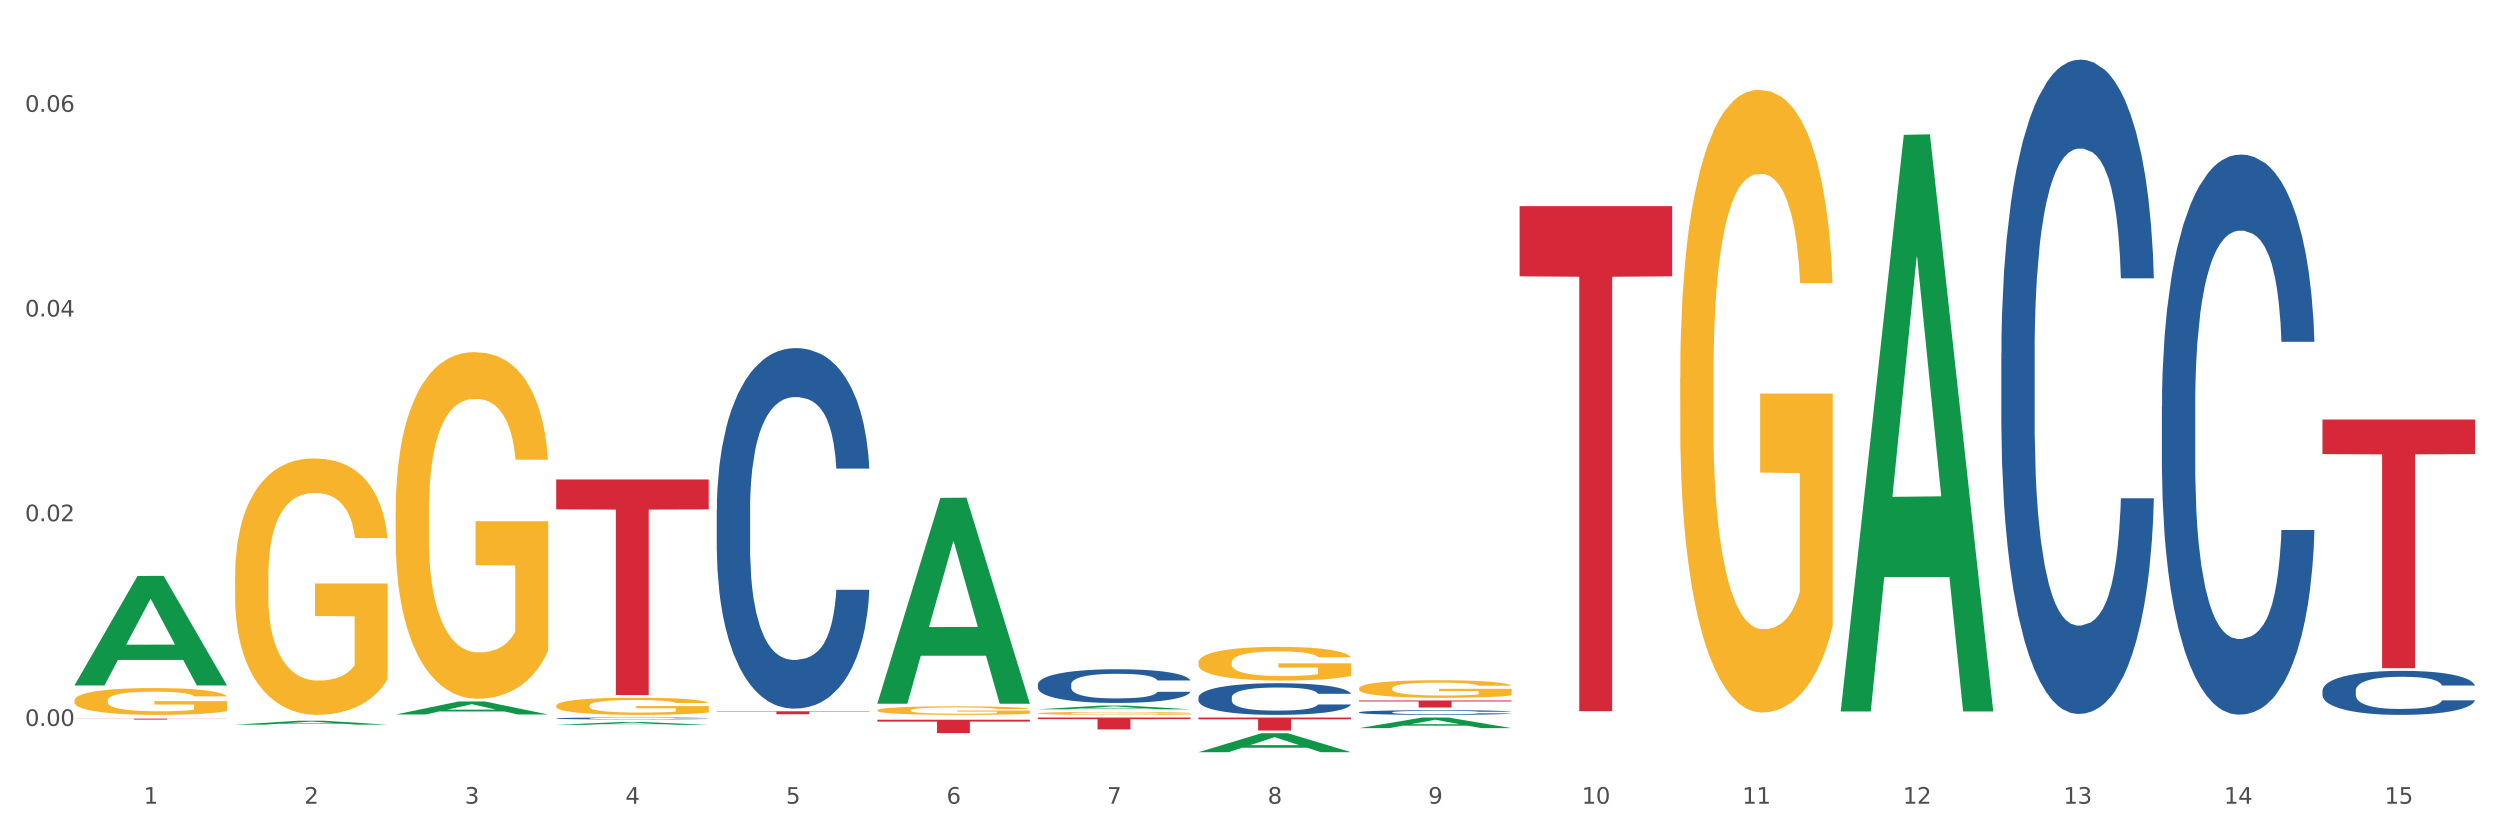 <?xml version="1.0" encoding="utf-8" standalone="no"?>
<!DOCTYPE svg PUBLIC "-//W3C//DTD SVG 1.1//EN"
  "http://www.w3.org/Graphics/SVG/1.1/DTD/svg11.dtd">
<svg xmlns:xlink="http://www.w3.org/1999/xlink" width="1080pt" height="360pt" viewBox="0 0 1080 360" xmlns="http://www.w3.org/2000/svg" version="1.1">
 <rect x="0" y="0" width="1080" height="360" fill="#333333" stroke="none"/>
 <defs>
  <style type="text/css">*{stroke-linejoin: round; stroke-linecap: butt}</style>
 </defs>
 <g id="figure_1">
  <g id="patch_1">
   <path d="M 0 360 
L 1080 360 
L 1080 0 
L 0 0 
z
" style="fill: #ffffff; stroke: #ffffff; stroke-linejoin: miter"/>
  </g>
  <g id="axes_1">
   <g id="matplotlib.axis_1">
    <g id="xtick_1">
     <g id="text_1">
      <!-- 1 -->
      <g style="fill: #4d4d4d" transform="translate(62.07 347.204) scale(0.096 -0.096)">
       <defs>
        <path id="DejaVuSans-31" d="M 794 531 
L 1825 531 
L 1825 4091 
L 703 3866 
L 703 4441 
L 1819 4666 
L 2450 4666 
L 2450 531 
L 3481 531 
L 3481 0 
L 794 0 
L 794 531 
z
" transform="scale(0.016)"/>
       </defs>
       <use xlink:href="#DejaVuSans-31"/>
      </g>
     </g>
    </g>
    <g id="xtick_2">
     <g id="text_2">
      <!-- 2 -->
      <g style="fill: #4d4d4d" transform="translate(131.436 347.204) scale(0.096 -0.096)">
       <defs>
        <path id="DejaVuSans-32" d="M 1228 531 
L 3431 531 
L 3431 0 
L 469 0 
L 469 531 
Q 828 903 1448 1529 
Q 2069 2156 2228 2338 
Q 2531 2678 2651 2914 
Q 2772 3150 2772 3378 
Q 2772 3750 2511 3984 
Q 2250 4219 1831 4219 
Q 1534 4219 1204 4116 
Q 875 4013 500 3803 
L 500 4441 
Q 881 4594 1212 4672 
Q 1544 4750 1819 4750 
Q 2544 4750 2975 4387 
Q 3406 4025 3406 3419 
Q 3406 3131 3298 2873 
Q 3191 2616 2906 2266 
Q 2828 2175 2409 1742 
Q 1991 1309 1228 531 
z
" transform="scale(0.016)"/>
       </defs>
       <use xlink:href="#DejaVuSans-32"/>
      </g>
     </g>
    </g>
    <g id="xtick_3">
     <g id="text_3">
      <!-- 3 -->
      <g style="fill: #4d4d4d" transform="translate(200.802 347.204) scale(0.096 -0.096)">
       <defs>
        <path id="DejaVuSans-33" d="M 2597 2516 
Q 3050 2419 3304 2112 
Q 3559 1806 3559 1356 
Q 3559 666 3084 287 
Q 2609 -91 1734 -91 
Q 1441 -91 1130 -33 
Q 819 25 488 141 
L 488 750 
Q 750 597 1062 519 
Q 1375 441 1716 441 
Q 2309 441 2620 675 
Q 2931 909 2931 1356 
Q 2931 1769 2642 2001 
Q 2353 2234 1838 2234 
L 1294 2234 
L 1294 2753 
L 1863 2753 
Q 2328 2753 2575 2939 
Q 2822 3125 2822 3475 
Q 2822 3834 2567 4026 
Q 2313 4219 1838 4219 
Q 1578 4219 1281 4162 
Q 984 4106 628 3988 
L 628 4550 
Q 988 4650 1302 4700 
Q 1616 4750 1894 4750 
Q 2613 4750 3031 4423 
Q 3450 4097 3450 3541 
Q 3450 3153 3228 2886 
Q 3006 2619 2597 2516 
z
" transform="scale(0.016)"/>
       </defs>
       <use xlink:href="#DejaVuSans-33"/>
      </g>
     </g>
    </g>
    <g id="xtick_4">
     <g id="text_4">
      <!-- 4 -->
      <g style="fill: #4d4d4d" transform="translate(270.169 347.204) scale(0.096 -0.096)">
       <defs>
        <path id="DejaVuSans-34" d="M 2419 4116 
L 825 1625 
L 2419 1625 
L 2419 4116 
z
M 2253 4666 
L 3047 4666 
L 3047 1625 
L 3713 1625 
L 3713 1100 
L 3047 1100 
L 3047 0 
L 2419 0 
L 2419 1100 
L 313 1100 
L 313 1709 
L 2253 4666 
z
" transform="scale(0.016)"/>
       </defs>
       <use xlink:href="#DejaVuSans-34"/>
      </g>
     </g>
    </g>
    <g id="xtick_5">
     <g id="text_5">
      <!-- 5 -->
      <g style="fill: #4d4d4d" transform="translate(339.535 347.204) scale(0.096 -0.096)">
       <defs>
        <path id="DejaVuSans-35" d="M 691 4666 
L 3169 4666 
L 3169 4134 
L 1269 4134 
L 1269 2991 
Q 1406 3038 1543 3061 
Q 1681 3084 1819 3084 
Q 2600 3084 3056 2656 
Q 3513 2228 3513 1497 
Q 3513 744 3044 326 
Q 2575 -91 1722 -91 
Q 1428 -91 1123 -41 
Q 819 9 494 109 
L 494 744 
Q 775 591 1075 516 
Q 1375 441 1709 441 
Q 2250 441 2565 725 
Q 2881 1009 2881 1497 
Q 2881 1984 2565 2268 
Q 2250 2553 1709 2553 
Q 1456 2553 1204 2497 
Q 953 2441 691 2322 
L 691 4666 
z
" transform="scale(0.016)"/>
       </defs>
       <use xlink:href="#DejaVuSans-35"/>
      </g>
     </g>
    </g>
    <g id="xtick_6">
     <g id="text_6">
      <!-- 6 -->
      <g style="fill: #4d4d4d" transform="translate(408.901 347.204) scale(0.096 -0.096)">
       <defs>
        <path id="DejaVuSans-36" d="M 2113 2584 
Q 1688 2584 1439 2293 
Q 1191 2003 1191 1497 
Q 1191 994 1439 701 
Q 1688 409 2113 409 
Q 2538 409 2786 701 
Q 3034 994 3034 1497 
Q 3034 2003 2786 2293 
Q 2538 2584 2113 2584 
z
M 3366 4563 
L 3366 3988 
Q 3128 4100 2886 4159 
Q 2644 4219 2406 4219 
Q 1781 4219 1451 3797 
Q 1122 3375 1075 2522 
Q 1259 2794 1537 2939 
Q 1816 3084 2150 3084 
Q 2853 3084 3261 2657 
Q 3669 2231 3669 1497 
Q 3669 778 3244 343 
Q 2819 -91 2113 -91 
Q 1303 -91 875 529 
Q 447 1150 447 2328 
Q 447 3434 972 4092 
Q 1497 4750 2381 4750 
Q 2619 4750 2861 4703 
Q 3103 4656 3366 4563 
z
" transform="scale(0.016)"/>
       </defs>
       <use xlink:href="#DejaVuSans-36"/>
      </g>
     </g>
    </g>
    <g id="xtick_7">
     <g id="text_7">
      <!-- 7 -->
      <g style="fill: #4d4d4d" transform="translate(478.267 347.204) scale(0.096 -0.096)">
       <defs>
        <path id="DejaVuSans-37" d="M 525 4666 
L 3525 4666 
L 3525 4397 
L 1831 0 
L 1172 0 
L 2766 4134 
L 525 4134 
L 525 4666 
z
" transform="scale(0.016)"/>
       </defs>
       <use xlink:href="#DejaVuSans-37"/>
      </g>
     </g>
    </g>
    <g id="xtick_8">
     <g id="text_8">
      <!-- 8 -->
      <g style="fill: #4d4d4d" transform="translate(547.634 347.204) scale(0.096 -0.096)">
       <defs>
        <path id="DejaVuSans-38" d="M 2034 2216 
Q 1584 2216 1326 1975 
Q 1069 1734 1069 1313 
Q 1069 891 1326 650 
Q 1584 409 2034 409 
Q 2484 409 2743 651 
Q 3003 894 3003 1313 
Q 3003 1734 2745 1975 
Q 2488 2216 2034 2216 
z
M 1403 2484 
Q 997 2584 770 2862 
Q 544 3141 544 3541 
Q 544 4100 942 4425 
Q 1341 4750 2034 4750 
Q 2731 4750 3128 4425 
Q 3525 4100 3525 3541 
Q 3525 3141 3298 2862 
Q 3072 2584 2669 2484 
Q 3125 2378 3379 2068 
Q 3634 1759 3634 1313 
Q 3634 634 3220 271 
Q 2806 -91 2034 -91 
Q 1263 -91 848 271 
Q 434 634 434 1313 
Q 434 1759 690 2068 
Q 947 2378 1403 2484 
z
M 1172 3481 
Q 1172 3119 1398 2916 
Q 1625 2713 2034 2713 
Q 2441 2713 2670 2916 
Q 2900 3119 2900 3481 
Q 2900 3844 2670 4047 
Q 2441 4250 2034 4250 
Q 1625 4250 1398 4047 
Q 1172 3844 1172 3481 
z
" transform="scale(0.016)"/>
       </defs>
       <use xlink:href="#DejaVuSans-38"/>
      </g>
     </g>
    </g>
    <g id="xtick_9">
     <g id="text_9">
      <!-- 9 -->
      <g style="fill: #4d4d4d" transform="translate(617 347.204) scale(0.096 -0.096)">
       <defs>
        <path id="DejaVuSans-39" d="M 703 97 
L 703 672 
Q 941 559 1184 500 
Q 1428 441 1663 441 
Q 2288 441 2617 861 
Q 2947 1281 2994 2138 
Q 2813 1869 2534 1725 
Q 2256 1581 1919 1581 
Q 1219 1581 811 2004 
Q 403 2428 403 3163 
Q 403 3881 828 4315 
Q 1253 4750 1959 4750 
Q 2769 4750 3195 4129 
Q 3622 3509 3622 2328 
Q 3622 1225 3098 567 
Q 2575 -91 1691 -91 
Q 1453 -91 1209 -44 
Q 966 3 703 97 
z
M 1959 2075 
Q 2384 2075 2632 2365 
Q 2881 2656 2881 3163 
Q 2881 3666 2632 3958 
Q 2384 4250 1959 4250 
Q 1534 4250 1286 3958 
Q 1038 3666 1038 3163 
Q 1038 2656 1286 2365 
Q 1534 2075 1959 2075 
z
" transform="scale(0.016)"/>
       </defs>
       <use xlink:href="#DejaVuSans-39"/>
      </g>
     </g>
    </g>
    <g id="xtick_10">
     <g id="text_10">
      <!-- 10 -->
      <g style="fill: #4d4d4d" transform="translate(683.312 347.204) scale(0.096 -0.096)">
       <defs>
        <path id="DejaVuSans-30" d="M 2034 4250 
Q 1547 4250 1301 3770 
Q 1056 3291 1056 2328 
Q 1056 1369 1301 889 
Q 1547 409 2034 409 
Q 2525 409 2770 889 
Q 3016 1369 3016 2328 
Q 3016 3291 2770 3770 
Q 2525 4250 2034 4250 
z
M 2034 4750 
Q 2819 4750 3233 4129 
Q 3647 3509 3647 2328 
Q 3647 1150 3233 529 
Q 2819 -91 2034 -91 
Q 1250 -91 836 529 
Q 422 1150 422 2328 
Q 422 3509 836 4129 
Q 1250 4750 2034 4750 
z
" transform="scale(0.016)"/>
       </defs>
       <use xlink:href="#DejaVuSans-31"/>
       <use xlink:href="#DejaVuSans-30" transform="translate(63.623 0)"/>
      </g>
     </g>
    </g>
    <g id="xtick_11">
     <g id="text_11">
      <!-- 11 -->
      <g style="fill: #4d4d4d" transform="translate(752.678 347.204) scale(0.096 -0.096)">
       <use xlink:href="#DejaVuSans-31"/>
       <use xlink:href="#DejaVuSans-31" transform="translate(63.623 0)"/>
      </g>
     </g>
    </g>
    <g id="xtick_12">
     <g id="text_12">
      <!-- 12 -->
      <g style="fill: #4d4d4d" transform="translate(822.044 347.204) scale(0.096 -0.096)">
       <use xlink:href="#DejaVuSans-31"/>
       <use xlink:href="#DejaVuSans-32" transform="translate(63.623 0)"/>
      </g>
     </g>
    </g>
    <g id="xtick_13">
     <g id="text_13">
      <!-- 13 -->
      <g style="fill: #4d4d4d" transform="translate(891.411 347.204) scale(0.096 -0.096)">
       <use xlink:href="#DejaVuSans-31"/>
       <use xlink:href="#DejaVuSans-33" transform="translate(63.623 0)"/>
      </g>
     </g>
    </g>
    <g id="xtick_14">
     <g id="text_14">
      <!-- 14 -->
      <g style="fill: #4d4d4d" transform="translate(960.777 347.204) scale(0.096 -0.096)">
       <use xlink:href="#DejaVuSans-31"/>
       <use xlink:href="#DejaVuSans-34" transform="translate(63.623 0)"/>
      </g>
     </g>
    </g>
    <g id="xtick_15">
     <g id="text_15">
      <!-- 15 -->
      <g style="fill: #4d4d4d" transform="translate(1030.143 347.204) scale(0.096 -0.096)">
       <use xlink:href="#DejaVuSans-31"/>
       <use xlink:href="#DejaVuSans-35" transform="translate(63.623 0)"/>
      </g>
     </g>
    </g>
    <g id="xtick_16"/>
    <g id="xtick_17"/>
    <g id="xtick_18"/>
    <g id="xtick_19"/>
    <g id="xtick_20"/>
    <g id="xtick_21"/>
    <g id="xtick_22"/>
    <g id="xtick_23"/>
    <g id="xtick_24"/>
    <g id="xtick_25"/>
    <g id="xtick_26"/>
    <g id="xtick_27"/>
    <g id="xtick_28"/>
    <g id="xtick_29"/>
   </g>
   <g id="matplotlib.axis_2">
    <g id="ytick_1">
     <g id="text_16">
      <!-- 0.00 -->
      <g style="fill: #4d4d4d" transform="translate(10.8 313.611) scale(0.096 -0.096)">
       <defs>
        <path id="DejaVuSans-2e" d="M 684 794 
L 1344 794 
L 1344 0 
L 684 0 
L 684 794 
z
" transform="scale(0.016)"/>
       </defs>
       <use xlink:href="#DejaVuSans-30"/>
       <use xlink:href="#DejaVuSans-2e" transform="translate(63.623 0)"/>
       <use xlink:href="#DejaVuSans-30" transform="translate(95.41 0)"/>
       <use xlink:href="#DejaVuSans-30" transform="translate(159.033 0)"/>
      </g>
     </g>
    </g>
    <g id="ytick_2">
     <g id="text_17">
      <!-- 0.02 -->
      <g style="fill: #4d4d4d" transform="translate(10.8 225.175) scale(0.096 -0.096)">
       <use xlink:href="#DejaVuSans-30"/>
       <use xlink:href="#DejaVuSans-2e" transform="translate(63.623 0)"/>
       <use xlink:href="#DejaVuSans-30" transform="translate(95.41 0)"/>
       <use xlink:href="#DejaVuSans-32" transform="translate(159.033 0)"/>
      </g>
     </g>
    </g>
    <g id="ytick_3">
     <g id="text_18">
      <!-- 0.04 -->
      <g style="fill: #4d4d4d" transform="translate(10.8 136.739) scale(0.096 -0.096)">
       <use xlink:href="#DejaVuSans-30"/>
       <use xlink:href="#DejaVuSans-2e" transform="translate(63.623 0)"/>
       <use xlink:href="#DejaVuSans-30" transform="translate(95.41 0)"/>
       <use xlink:href="#DejaVuSans-34" transform="translate(159.033 0)"/>
      </g>
     </g>
    </g>
    <g id="ytick_4">
     <g id="text_19">
      <!-- 0.06 -->
      <g style="fill: #4d4d4d" transform="translate(10.8 48.303) scale(0.096 -0.096)">
       <use xlink:href="#DejaVuSans-30"/>
       <use xlink:href="#DejaVuSans-2e" transform="translate(63.623 0)"/>
       <use xlink:href="#DejaVuSans-30" transform="translate(95.41 0)"/>
       <use xlink:href="#DejaVuSans-36" transform="translate(159.033 0)"/>
      </g>
     </g>
    </g>
    <g id="ytick_5"/>
    <g id="ytick_6"/>
    <g id="ytick_7"/>
   </g>
   <g id="PolyCollection_1">
    <path d="M 32.175 296.018 
L 32.243 295.973 
L 59.417 248.808 
L 70.695 248.764 
L 98.073 296.107 
L 85.029 296.107 
L 79.119 285.082 
L 51.061 285.082 
L 50.857 285.26 
L 45.151 296.107 
L 32.175 296.107 
L 32.175 296.018 
L 54.594 278.503 
L 75.586 278.459 
L 65.192 258.855 
L 65.056 258.766 
L 64.92 258.899 
L 54.526 278.459 
L 54.594 278.503 
L 32.175 296.018 
z
" clip-path="url(#p239149aeea)" style="fill: #109648"/>
    <path d="M 587.105 302.607 
L 653.003 302.607 
L 653.003 303.03 
L 627.081 303.033 
L 627.081 305.657 
L 612.871 305.657 
L 612.871 303.033 
L 587.105 303.03 
L 587.105 302.609 
L 587.105 302.607 
z
" clip-path="url(#p239149aeea)" style="fill: #d62839"/>
    <path d="M 517.739 309.964 
L 583.636 309.964 
L 583.636 310.746 
L 557.715 310.752 
L 557.715 315.593 
L 543.504 315.593 
L 543.504 310.752 
L 517.739 310.746 
L 517.739 309.969 
L 517.739 309.964 
z
" clip-path="url(#p239149aeea)" style="fill: #d62839"/>
    <path d="M 448.372 309.964 
L 514.27 309.964 
L 514.27 310.678 
L 488.348 310.683 
L 488.348 315.102 
L 474.138 315.102 
L 474.138 310.683 
L 448.372 310.678 
L 448.372 309.969 
L 448.372 309.964 
z
" clip-path="url(#p239149aeea)" style="fill: #d62839"/>
    <path d="M 32.175 302.596 
L 32.253 302.586 
L 32.253 302.205 
L 32.408 301.877 
L 33.186 301.084 
L 34.353 300.428 
L 35.209 300.079 
L 36.065 299.793 
L 37.076 299.507 
L 38.321 299.211 
L 40.578 298.777 
L 41.978 298.555 
L 43.69 298.323 
L 46.802 297.984 
L 49.058 297.794 
L 51.392 297.635 
L 55.204 297.445 
L 57.694 297.36 
L 60.339 297.296 
L 63.529 297.254 
L 65.941 297.244 
L 71.231 297.275 
L 75.744 297.371 
L 77.922 297.445 
L 80.723 297.572 
L 82.201 297.656 
L 84.613 297.825 
L 87.103 298.048 
L 88.815 298.238 
L 91.382 298.598 
L 93.327 298.957 
L 95.116 299.402 
L 96.05 299.708 
L 96.75 299.994 
L 97.373 300.322 
L 97.995 300.84 
L 83.991 300.84 
L 83.446 300.47 
L 82.59 300.121 
L 81.346 299.782 
L 80.256 299.571 
L 78.389 299.306 
L 76.677 299.137 
L 74.888 299.01 
L 72.71 298.904 
L 70.998 298.852 
L 68.586 298.809 
L 63.84 298.82 
L 60.65 298.904 
L 58.472 299.01 
L 57.071 299.105 
L 55.827 299.211 
L 54.426 299.359 
L 52.792 299.581 
L 51.625 299.782 
L 50.458 300.036 
L 49.525 300.29 
L 48.669 300.586 
L 47.969 300.904 
L 47.424 301.232 
L 46.957 301.634 
L 46.568 302.3 
L 46.568 303.749 
L 46.724 304.077 
L 47.113 304.511 
L 47.58 304.839 
L 48.358 305.23 
L 49.058 305.495 
L 50.381 305.876 
L 51.859 306.193 
L 53.026 306.394 
L 54.193 306.563 
L 56.216 306.796 
L 58.472 306.987 
L 60.417 307.103 
L 63.062 307.209 
L 64.852 307.251 
L 66.408 307.272 
L 70.22 307.272 
L 72.943 307.24 
L 75.977 307.166 
L 78.311 307.071 
L 80.256 306.955 
L 82.435 306.764 
L 83.835 306.585 
L 83.835 304.374 
L 66.719 304.363 
L 66.719 302.893 
L 98.073 302.893 
L 98.073 307.209 
L 96.75 307.431 
L 95.272 307.632 
L 93.716 307.812 
L 91.382 308.034 
L 88.581 308.245 
L 86.091 308.394 
L 83.446 308.52 
L 80.334 308.637 
L 76.288 308.743 
L 73.799 308.785 
L 70.687 308.817 
L 67.03 308.827 
L 63.84 308.806 
L 60.728 308.753 
L 57.461 308.658 
L 54.271 308.52 
L 51.859 308.383 
L 49.447 308.214 
L 46.879 307.992 
L 44.857 307.78 
L 43.301 307.59 
L 41.589 307.346 
L 39.722 307.029 
L 38.321 306.743 
L 37.076 306.447 
L 35.754 306.066 
L 34.82 305.738 
L 33.887 305.326 
L 33.342 305.019 
L 32.72 304.543 
L 32.253 303.876 
L 32.175 302.596 
z
" clip-path="url(#p239149aeea)" style="fill: #f7b32b"/>
    <path d="M 309.64 307.272 
L 375.538 307.272 
L 375.538 307.453 
L 349.616 307.454 
L 349.616 308.573 
L 335.406 308.573 
L 335.406 307.454 
L 309.64 307.453 
L 309.64 307.274 
L 309.64 307.272 
z
" clip-path="url(#p239149aeea)" style="fill: #d62839"/>
    <path d="M 240.274 207.115 
L 306.172 207.115 
L 306.172 220.06 
L 280.25 220.147 
L 280.25 300.267 
L 266.039 300.267 
L 266.039 220.147 
L 240.274 220.06 
L 240.274 207.202 
L 240.274 207.115 
z
" clip-path="url(#p239149aeea)" style="fill: #d62839"/>
    <path d="M 32.175 310.427 
L 98.073 310.427 
L 98.073 310.489 
L 72.151 310.49 
L 72.151 310.879 
L 57.941 310.879 
L 57.941 310.49 
L 32.175 310.489 
L 32.175 310.427 
L 32.175 310.427 
z
" clip-path="url(#p239149aeea)" style="fill: #d62839"/>
    <path d="M 240.274 310.341 
L 240.352 310.341 
L 240.352 310.319 
L 240.585 310.29 
L 241.442 310.236 
L 242.533 310.196 
L 244.402 310.148 
L 245.415 310.128 
L 246.739 310.106 
L 249.465 310.07 
L 252.581 310.039 
L 254.762 310.022 
L 256.398 310.012 
L 260.059 309.992 
L 262.162 309.984 
L 264.343 309.977 
L 266.212 309.972 
L 269.328 309.967 
L 271.821 309.965 
L 274.703 309.964 
L 277.117 309.965 
L 280.311 309.968 
L 284.985 309.977 
L 286.776 309.982 
L 289.191 309.992 
L 291.683 310.004 
L 293.709 310.016 
L 296.045 310.034 
L 298.46 310.057 
L 300.797 310.086 
L 302.433 310.113 
L 303.757 310.141 
L 304.925 310.176 
L 305.782 310.213 
L 306.172 310.245 
L 291.917 310.245 
L 291.528 310.216 
L 290.749 310.186 
L 289.97 310.165 
L 289.113 310.148 
L 287.789 310.129 
L 286.62 310.117 
L 284.673 310.102 
L 282.881 310.093 
L 281.401 310.088 
L 279.61 310.083 
L 275.793 310.078 
L 273.067 310.078 
L 271.353 310.08 
L 269.25 310.084 
L 267.458 310.089 
L 265.355 310.098 
L 263.72 310.108 
L 262.084 310.121 
L 261.149 310.13 
L 259.747 310.147 
L 258.812 310.161 
L 257.566 310.185 
L 256.865 310.202 
L 255.619 310.246 
L 255.073 310.278 
L 254.84 310.3 
L 254.684 310.325 
L 254.684 310.444 
L 255.151 310.498 
L 255.541 310.521 
L 256.164 310.547 
L 257.332 310.581 
L 259.046 310.614 
L 260.838 310.638 
L 262.318 310.652 
L 263.72 310.663 
L 265.122 310.671 
L 266.835 310.679 
L 268.237 310.684 
L 270.341 310.688 
L 272.833 310.69 
L 274.78 310.69 
L 278.753 310.687 
L 280.545 310.683 
L 282.258 310.677 
L 284.128 310.669 
L 285.608 310.66 
L 286.465 310.653 
L 287.867 310.638 
L 288.957 310.623 
L 289.892 310.605 
L 290.515 310.59 
L 291.216 310.567 
L 291.761 310.541 
L 291.917 310.527 
L 306.172 310.527 
L 305.86 310.555 
L 305.315 310.582 
L 304.224 310.618 
L 303.367 310.638 
L 302.043 310.664 
L 300.641 310.685 
L 298.694 310.709 
L 296.902 310.726 
L 295.033 310.742 
L 293.008 310.756 
L 289.347 310.775 
L 288.022 310.78 
L 285.218 310.789 
L 283.037 310.795 
L 279.844 310.8 
L 276.572 310.803 
L 273.145 310.804 
L 270.107 310.802 
L 266.757 310.798 
L 264.654 310.793 
L 262.318 310.786 
L 259.591 310.776 
L 257.021 310.763 
L 254.606 310.747 
L 252.347 310.73 
L 250.244 310.71 
L 247.518 310.677 
L 245.493 310.644 
L 244.013 310.615 
L 243 310.589 
L 241.987 310.557 
L 241.442 310.535 
L 240.585 310.481 
L 240.274 310.431 
L 240.274 310.341 
z
" clip-path="url(#p239149aeea)" style="fill: #255c99"/>
    <path d="M 309.64 220.36 
L 309.718 220.218 
L 309.718 216.235 
L 309.951 210.829 
L 310.808 200.872 
L 311.899 193.333 
L 313.768 184.513 
L 314.781 180.815 
L 316.105 176.69 
L 318.831 170.004 
L 321.947 164.314 
L 324.128 161.184 
L 325.764 159.193 
L 329.425 155.637 
L 331.528 154.072 
L 333.709 152.792 
L 335.578 151.938 
L 338.694 150.943 
L 341.187 150.516 
L 344.069 150.374 
L 346.484 150.516 
L 349.677 151.085 
L 354.351 152.792 
L 356.142 153.787 
L 358.557 155.494 
L 361.05 157.77 
L 363.075 160.046 
L 365.412 163.318 
L 367.826 167.586 
L 370.163 172.991 
L 371.799 177.97 
L 373.123 183.233 
L 374.291 189.634 
L 375.148 196.604 
L 375.538 202.436 
L 361.283 202.436 
L 360.894 197.173 
L 360.115 191.483 
L 359.336 187.643 
L 358.479 184.513 
L 357.155 180.957 
L 355.987 178.681 
L 354.039 175.978 
L 352.248 174.271 
L 350.768 173.276 
L 348.976 172.422 
L 345.159 171.569 
L 342.433 171.569 
L 340.719 171.853 
L 338.616 172.564 
L 336.825 173.56 
L 334.722 175.267 
L 333.086 177.116 
L 331.45 179.534 
L 330.515 181.241 
L 329.113 184.371 
L 328.179 186.931 
L 326.932 191.341 
L 326.231 194.471 
L 324.985 202.579 
L 324.44 208.553 
L 324.206 212.678 
L 324.05 217.23 
L 324.05 239.421 
L 324.518 249.379 
L 324.907 253.646 
L 325.53 258.482 
L 326.699 264.741 
L 328.412 270.858 
L 330.204 275.268 
L 331.684 277.97 
L 333.086 279.962 
L 334.488 281.527 
L 336.202 282.949 
L 337.604 283.803 
L 339.707 284.656 
L 342.199 285.083 
L 344.147 285.083 
L 348.119 284.372 
L 349.911 283.66 
L 351.624 282.665 
L 353.494 281.1 
L 354.974 279.393 
L 355.831 278.113 
L 357.233 275.41 
L 358.323 272.565 
L 359.258 269.293 
L 359.881 266.448 
L 360.582 262.181 
L 361.127 257.344 
L 361.283 254.784 
L 375.538 254.784 
L 375.226 259.905 
L 374.681 264.884 
L 373.59 271.569 
L 372.734 275.41 
L 371.409 280.104 
L 370.007 284.087 
L 368.06 288.497 
L 366.268 291.769 
L 364.399 294.614 
L 362.374 297.174 
L 358.713 300.73 
L 357.389 301.726 
L 354.584 303.433 
L 352.403 304.429 
L 349.21 305.424 
L 345.938 305.993 
L 342.511 306.136 
L 339.473 305.851 
L 336.124 304.998 
L 334.021 304.144 
L 331.684 302.864 
L 328.957 300.872 
L 326.387 298.454 
L 323.972 295.609 
L 321.713 292.338 
L 319.61 288.639 
L 316.884 282.522 
L 314.859 276.548 
L 313.379 271 
L 312.366 266.306 
L 311.354 260.332 
L 310.808 256.206 
L 309.951 246.249 
L 309.64 237.003 
L 309.64 220.36 
z
" clip-path="url(#p239149aeea)" style="fill: #255c99"/>
    <path d="M 448.372 295.651 
L 448.45 295.638 
L 448.45 295.265 
L 448.684 294.76 
L 449.541 293.829 
L 450.631 293.124 
L 452.501 292.299 
L 453.513 291.953 
L 454.837 291.567 
L 457.564 290.942 
L 460.679 290.41 
L 462.861 290.118 
L 464.496 289.931 
L 468.157 289.599 
L 470.26 289.452 
L 472.441 289.333 
L 474.311 289.253 
L 477.427 289.16 
L 479.919 289.12 
L 482.801 289.107 
L 485.216 289.12 
L 488.41 289.173 
L 493.083 289.333 
L 494.875 289.426 
L 497.289 289.585 
L 499.782 289.798 
L 501.807 290.011 
L 504.144 290.317 
L 506.559 290.716 
L 508.896 291.222 
L 510.531 291.687 
L 511.856 292.179 
L 513.024 292.778 
L 513.881 293.43 
L 514.27 293.975 
L 500.016 293.975 
L 499.626 293.483 
L 498.847 292.951 
L 498.068 292.592 
L 497.212 292.299 
L 495.887 291.967 
L 494.719 291.754 
L 492.772 291.501 
L 490.98 291.341 
L 489.5 291.248 
L 487.709 291.168 
L 483.892 291.089 
L 481.165 291.089 
L 479.452 291.115 
L 477.349 291.182 
L 475.557 291.275 
L 473.454 291.434 
L 471.818 291.607 
L 470.183 291.833 
L 469.248 291.993 
L 467.846 292.286 
L 466.911 292.525 
L 465.665 292.938 
L 464.964 293.23 
L 463.717 293.988 
L 463.172 294.547 
L 462.938 294.933 
L 462.783 295.358 
L 462.783 297.434 
L 463.25 298.365 
L 463.639 298.764 
L 464.263 299.216 
L 465.431 299.801 
L 467.145 300.373 
L 468.936 300.786 
L 470.416 301.038 
L 471.818 301.225 
L 473.22 301.371 
L 474.934 301.504 
L 476.336 301.584 
L 478.439 301.663 
L 480.932 301.703 
L 482.879 301.703 
L 486.852 301.637 
L 488.643 301.57 
L 490.357 301.477 
L 492.226 301.331 
L 493.706 301.171 
L 494.563 301.052 
L 495.965 300.799 
L 497.056 300.533 
L 497.99 300.227 
L 498.614 299.961 
L 499.315 299.562 
L 499.86 299.11 
L 500.016 298.87 
L 514.27 298.87 
L 513.959 299.349 
L 513.413 299.815 
L 512.323 300.44 
L 511.466 300.799 
L 510.142 301.238 
L 508.74 301.61 
L 506.792 302.023 
L 505.001 302.329 
L 503.131 302.595 
L 501.106 302.834 
L 497.445 303.167 
L 496.121 303.26 
L 493.317 303.419 
L 491.136 303.512 
L 487.942 303.606 
L 484.671 303.659 
L 481.243 303.672 
L 478.206 303.645 
L 474.856 303.566 
L 472.753 303.486 
L 470.416 303.366 
L 467.69 303.18 
L 465.119 302.954 
L 462.705 302.688 
L 460.446 302.382 
L 458.343 302.036 
L 455.616 301.464 
L 453.591 300.905 
L 452.111 300.387 
L 451.099 299.948 
L 450.086 299.389 
L 449.541 299.003 
L 448.684 298.072 
L 448.372 297.207 
L 448.372 295.651 
z
" clip-path="url(#p239149aeea)" style="fill: #255c99"/>
    <path d="M 517.739 301.294 
L 517.816 301.282 
L 517.816 300.932 
L 518.05 300.457 
L 518.907 299.583 
L 519.997 298.921 
L 521.867 298.146 
L 522.88 297.821 
L 524.204 297.459 
L 526.93 296.872 
L 530.046 296.372 
L 532.227 296.097 
L 533.863 295.922 
L 537.523 295.61 
L 539.627 295.473 
L 541.808 295.36 
L 543.677 295.285 
L 546.793 295.198 
L 549.285 295.16 
L 552.167 295.148 
L 554.582 295.16 
L 557.776 295.21 
L 562.449 295.36 
L 564.241 295.448 
L 566.656 295.597 
L 569.148 295.797 
L 571.173 295.997 
L 573.51 296.285 
L 575.925 296.659 
L 578.262 297.134 
L 579.898 297.571 
L 581.222 298.034 
L 582.39 298.596 
L 583.247 299.208 
L 583.636 299.72 
L 569.382 299.72 
L 568.992 299.258 
L 568.214 298.758 
L 567.435 298.421 
L 566.578 298.146 
L 565.254 297.834 
L 564.085 297.634 
L 562.138 297.396 
L 560.346 297.247 
L 558.866 297.159 
L 557.075 297.084 
L 553.258 297.009 
L 550.532 297.009 
L 548.818 297.034 
L 546.715 297.097 
L 544.923 297.184 
L 542.82 297.334 
L 541.184 297.496 
L 539.549 297.709 
L 538.614 297.859 
L 537.212 298.134 
L 536.277 298.358 
L 535.031 298.746 
L 534.33 299.02 
L 533.084 299.733 
L 532.538 300.257 
L 532.305 300.62 
L 532.149 301.019 
L 532.149 302.968 
L 532.616 303.843 
L 533.006 304.217 
L 533.629 304.642 
L 534.797 305.192 
L 536.511 305.729 
L 538.302 306.116 
L 539.782 306.354 
L 541.184 306.529 
L 542.587 306.666 
L 544.3 306.791 
L 545.702 306.866 
L 547.805 306.941 
L 550.298 306.978 
L 552.245 306.978 
L 556.218 306.916 
L 558.009 306.853 
L 559.723 306.766 
L 561.593 306.629 
L 563.073 306.479 
L 563.929 306.366 
L 565.331 306.129 
L 566.422 305.879 
L 567.357 305.592 
L 567.98 305.342 
L 568.681 304.967 
L 569.226 304.542 
L 569.382 304.317 
L 583.636 304.317 
L 583.325 304.767 
L 582.78 305.204 
L 581.689 305.792 
L 580.832 306.129 
L 579.508 306.541 
L 578.106 306.891 
L 576.159 307.278 
L 574.367 307.565 
L 572.498 307.815 
L 570.472 308.04 
L 566.811 308.353 
L 565.487 308.44 
L 562.683 308.59 
L 560.502 308.677 
L 557.308 308.765 
L 554.037 308.815 
L 550.61 308.827 
L 547.572 308.802 
L 544.222 308.727 
L 542.119 308.652 
L 539.782 308.54 
L 537.056 308.365 
L 534.486 308.153 
L 532.071 307.903 
L 529.812 307.615 
L 527.709 307.291 
L 524.983 306.753 
L 522.957 306.229 
L 521.477 305.742 
L 520.465 305.329 
L 519.452 304.805 
L 518.907 304.442 
L 518.05 303.568 
L 517.739 302.756 
L 517.739 301.294 
z
" clip-path="url(#p239149aeea)" style="fill: #255c99"/>
    <path d="M 587.105 307.707 
L 587.183 307.706 
L 587.183 307.654 
L 587.416 307.583 
L 588.273 307.453 
L 589.364 307.355 
L 591.233 307.239 
L 592.246 307.191 
L 593.57 307.137 
L 596.296 307.05 
L 599.412 306.976 
L 601.593 306.935 
L 603.229 306.909 
L 606.89 306.862 
L 608.993 306.842 
L 611.174 306.825 
L 613.043 306.814 
L 616.159 306.801 
L 618.652 306.796 
L 621.534 306.794 
L 623.948 306.796 
L 627.142 306.803 
L 631.816 306.825 
L 633.607 306.838 
L 636.022 306.861 
L 638.514 306.89 
L 640.54 306.92 
L 642.877 306.963 
L 645.291 307.018 
L 647.628 307.089 
L 649.264 307.154 
L 650.588 307.223 
L 651.756 307.306 
L 652.613 307.397 
L 653.003 307.473 
L 638.748 307.473 
L 638.359 307.405 
L 637.58 307.33 
L 636.801 307.28 
L 635.944 307.239 
L 634.62 307.193 
L 633.451 307.163 
L 631.504 307.128 
L 629.713 307.106 
L 628.233 307.093 
L 626.441 307.082 
L 622.624 307.07 
L 619.898 307.07 
L 618.184 307.074 
L 616.081 307.083 
L 614.29 307.096 
L 612.186 307.119 
L 610.551 307.143 
L 608.915 307.174 
L 607.98 307.197 
L 606.578 307.238 
L 605.643 307.271 
L 604.397 307.329 
L 603.696 307.369 
L 602.45 307.475 
L 601.905 307.553 
L 601.671 307.607 
L 601.515 307.667 
L 601.515 307.956 
L 601.982 308.086 
L 602.372 308.142 
L 602.995 308.205 
L 604.163 308.287 
L 605.877 308.367 
L 607.669 308.424 
L 609.149 308.46 
L 610.551 308.486 
L 611.953 308.506 
L 613.666 308.525 
L 615.069 308.536 
L 617.172 308.547 
L 619.664 308.552 
L 621.612 308.552 
L 625.584 308.543 
L 627.376 308.534 
L 629.089 308.521 
L 630.959 308.5 
L 632.439 308.478 
L 633.296 308.461 
L 634.698 308.426 
L 635.788 308.389 
L 636.723 308.346 
L 637.346 308.309 
L 638.047 308.253 
L 638.592 308.19 
L 638.748 308.157 
L 653.003 308.157 
L 652.691 308.224 
L 652.146 308.289 
L 651.055 308.376 
L 650.199 308.426 
L 648.874 308.487 
L 647.472 308.539 
L 645.525 308.597 
L 643.733 308.64 
L 641.864 308.677 
L 639.839 308.71 
L 636.178 308.757 
L 634.853 308.77 
L 632.049 308.792 
L 629.868 308.805 
L 626.675 308.818 
L 623.403 308.825 
L 619.976 308.827 
L 616.938 308.824 
L 613.589 308.812 
L 611.485 308.801 
L 609.149 308.785 
L 606.422 308.759 
L 603.852 308.727 
L 601.437 308.69 
L 599.178 308.647 
L 597.075 308.599 
L 594.349 308.519 
L 592.324 308.441 
L 590.844 308.369 
L 589.831 308.307 
L 588.818 308.229 
L 588.273 308.175 
L 587.416 308.045 
L 587.105 307.925 
L 587.105 307.707 
z
" clip-path="url(#p239149aeea)" style="fill: #255c99"/>
    <path d="M 864.57 152.778 
L 864.648 152.52 
L 864.648 145.291 
L 864.881 135.481 
L 865.738 117.409 
L 866.829 103.726 
L 868.698 87.72 
L 869.711 81.008 
L 871.035 73.521 
L 873.761 61.387 
L 876.877 51.06 
L 879.058 45.38 
L 880.694 41.766 
L 884.355 35.312 
L 886.458 32.472 
L 888.639 30.148 
L 890.508 28.599 
L 893.624 26.792 
L 896.117 26.018 
L 898.999 25.759 
L 901.413 26.018 
L 904.607 27.05 
L 909.281 30.148 
L 911.072 31.956 
L 913.487 35.054 
L 915.979 39.184 
L 918.005 43.315 
L 920.341 49.253 
L 922.756 56.998 
L 925.093 66.808 
L 926.729 75.844 
L 928.053 85.396 
L 929.221 97.014 
L 930.078 109.664 
L 930.468 120.249 
L 916.213 120.249 
L 915.824 110.697 
L 915.045 100.37 
L 914.266 93.4 
L 913.409 87.72 
L 912.085 81.266 
L 910.916 77.135 
L 908.969 72.23 
L 907.177 69.132 
L 905.697 67.325 
L 903.906 65.776 
L 900.089 64.227 
L 897.363 64.227 
L 895.649 64.743 
L 893.546 66.034 
L 891.754 67.841 
L 889.651 70.939 
L 888.016 74.295 
L 886.38 78.684 
L 885.445 81.782 
L 884.043 87.462 
L 883.108 92.109 
L 881.862 100.112 
L 881.161 105.792 
L 879.915 120.507 
L 879.369 131.35 
L 879.136 138.837 
L 878.98 147.099 
L 878.98 187.373 
L 879.447 205.445 
L 879.837 213.19 
L 880.46 221.967 
L 881.628 233.327 
L 883.342 244.428 
L 885.134 252.431 
L 886.614 257.337 
L 888.016 260.951 
L 889.418 263.791 
L 891.131 266.372 
L 892.533 267.921 
L 894.637 269.47 
L 897.129 270.245 
L 899.076 270.245 
L 903.049 268.954 
L 904.841 267.663 
L 906.554 265.856 
L 908.424 263.016 
L 909.904 259.918 
L 910.76 257.595 
L 912.163 252.69 
L 913.253 247.526 
L 914.188 241.588 
L 914.811 236.425 
L 915.512 228.68 
L 916.057 219.902 
L 916.213 215.255 
L 930.468 215.255 
L 930.156 224.549 
L 929.611 233.585 
L 928.52 245.719 
L 927.663 252.69 
L 926.339 261.209 
L 924.937 268.438 
L 922.99 276.441 
L 921.198 282.379 
L 919.329 287.542 
L 917.304 292.189 
L 913.643 298.643 
L 912.318 300.451 
L 909.514 303.549 
L 907.333 305.356 
L 904.14 307.163 
L 900.868 308.196 
L 897.441 308.454 
L 894.403 307.938 
L 891.053 306.389 
L 888.95 304.84 
L 886.614 302.516 
L 883.887 298.902 
L 881.317 294.513 
L 878.902 289.349 
L 876.643 283.412 
L 874.54 276.699 
L 871.814 265.598 
L 869.789 254.755 
L 868.309 244.686 
L 867.296 236.167 
L 866.283 225.324 
L 865.738 217.837 
L 864.881 199.765 
L 864.57 182.984 
L 864.57 152.778 
z
" clip-path="url(#p239149aeea)" style="fill: #255c99"/>
    <path d="M 933.936 175.489 
L 934.014 175.268 
L 934.014 169.081 
L 934.247 160.683 
L 935.104 145.214 
L 936.195 133.502 
L 938.064 119.8 
L 939.077 114.055 
L 940.401 107.646 
L 943.127 97.26 
L 946.243 88.42 
L 948.424 83.559 
L 950.06 80.465 
L 953.721 74.94 
L 955.824 72.509 
L 958.005 70.52 
L 959.874 69.194 
L 962.99 67.648 
L 965.483 66.985 
L 968.365 66.764 
L 970.779 66.985 
L 973.973 67.869 
L 978.647 70.52 
L 980.438 72.067 
L 982.853 74.719 
L 985.346 78.255 
L 987.371 81.791 
L 989.708 86.873 
L 992.122 93.503 
L 994.459 101.901 
L 996.095 109.635 
L 997.419 117.812 
L 998.587 127.756 
L 999.444 138.584 
L 999.834 147.645 
L 985.579 147.645 
L 985.19 139.468 
L 984.411 130.629 
L 983.632 124.662 
L 982.775 119.8 
L 981.451 114.276 
L 980.283 110.74 
L 978.335 106.541 
L 976.544 103.889 
L 975.064 102.343 
L 973.272 101.017 
L 969.455 99.691 
L 966.729 99.691 
L 965.015 100.133 
L 962.912 101.238 
L 961.121 102.784 
L 959.018 105.436 
L 957.382 108.309 
L 955.746 112.066 
L 954.811 114.718 
L 953.409 119.579 
L 952.475 123.557 
L 951.228 130.408 
L 950.527 135.27 
L 949.281 147.866 
L 948.736 157.147 
L 948.502 163.556 
L 948.346 170.627 
L 948.346 205.101 
L 948.814 220.57 
L 949.203 227.2 
L 949.826 234.714 
L 950.995 244.437 
L 952.708 253.939 
L 954.5 260.79 
L 955.98 264.989 
L 957.382 268.083 
L 958.784 270.513 
L 960.498 272.723 
L 961.9 274.049 
L 964.003 275.375 
L 966.495 276.038 
L 968.443 276.038 
L 972.415 274.933 
L 974.207 273.828 
L 975.92 272.281 
L 977.79 269.851 
L 979.27 267.199 
L 980.127 265.21 
L 981.529 261.011 
L 982.619 256.591 
L 983.554 251.509 
L 984.177 247.089 
L 984.878 240.459 
L 985.423 232.946 
L 985.579 228.968 
L 999.834 228.968 
L 999.522 236.923 
L 998.977 244.658 
L 997.886 255.044 
L 997.03 261.011 
L 995.705 268.304 
L 994.303 274.491 
L 992.356 281.342 
L 990.564 286.425 
L 988.695 290.844 
L 986.67 294.822 
L 983.009 300.347 
L 981.685 301.894 
L 978.88 304.545 
L 976.699 306.092 
L 973.506 307.639 
L 970.234 308.523 
L 966.807 308.744 
L 963.769 308.302 
L 960.42 306.976 
L 958.317 305.65 
L 955.98 303.661 
L 953.253 300.568 
L 950.683 296.811 
L 948.268 292.391 
L 946.009 287.308 
L 943.906 281.563 
L 941.18 272.06 
L 939.155 262.779 
L 937.675 254.16 
L 936.662 246.868 
L 935.65 237.586 
L 935.104 231.178 
L 934.247 215.709 
L 933.936 201.345 
L 933.936 175.489 
z
" clip-path="url(#p239149aeea)" style="fill: #255c99"/>
    <path d="M 1003.302 298.35 
L 1003.38 298.333 
L 1003.38 297.846 
L 1003.614 297.186 
L 1004.47 295.97 
L 1005.561 295.049 
L 1007.43 293.972 
L 1008.443 293.52 
L 1009.767 293.016 
L 1012.494 292.2 
L 1015.609 291.505 
L 1017.79 291.123 
L 1019.426 290.879 
L 1023.087 290.445 
L 1025.19 290.254 
L 1027.371 290.097 
L 1029.241 289.993 
L 1032.356 289.872 
L 1034.849 289.819 
L 1037.731 289.802 
L 1040.146 289.819 
L 1043.339 289.889 
L 1048.013 290.097 
L 1049.805 290.219 
L 1052.219 290.428 
L 1054.712 290.706 
L 1056.737 290.984 
L 1059.074 291.383 
L 1061.489 291.904 
L 1063.825 292.565 
L 1065.461 293.173 
L 1066.785 293.816 
L 1067.954 294.597 
L 1068.811 295.449 
L 1069.2 296.161 
L 1054.945 296.161 
L 1054.556 295.518 
L 1053.777 294.823 
L 1052.998 294.354 
L 1052.141 293.972 
L 1050.817 293.538 
L 1049.649 293.26 
L 1047.701 292.929 
L 1045.91 292.721 
L 1044.43 292.599 
L 1042.638 292.495 
L 1038.822 292.391 
L 1036.095 292.391 
L 1034.382 292.426 
L 1032.278 292.513 
L 1030.487 292.634 
L 1028.384 292.843 
L 1026.748 293.068 
L 1025.112 293.364 
L 1024.178 293.572 
L 1022.775 293.955 
L 1021.841 294.267 
L 1020.594 294.806 
L 1019.893 295.188 
L 1018.647 296.179 
L 1018.102 296.908 
L 1017.868 297.412 
L 1017.712 297.968 
L 1017.712 300.679 
L 1018.18 301.895 
L 1018.569 302.416 
L 1019.192 303.007 
L 1020.361 303.771 
L 1022.074 304.518 
L 1023.866 305.057 
L 1025.346 305.387 
L 1026.748 305.63 
L 1028.15 305.821 
L 1029.864 305.995 
L 1031.266 306.099 
L 1033.369 306.204 
L 1035.862 306.256 
L 1037.809 306.256 
L 1041.781 306.169 
L 1043.573 306.082 
L 1045.287 305.96 
L 1047.156 305.769 
L 1048.636 305.561 
L 1049.493 305.404 
L 1050.895 305.074 
L 1051.986 304.727 
L 1052.92 304.327 
L 1053.543 303.98 
L 1054.244 303.458 
L 1054.79 302.868 
L 1054.945 302.555 
L 1069.2 302.555 
L 1068.888 303.18 
L 1068.343 303.789 
L 1067.253 304.605 
L 1066.396 305.074 
L 1065.072 305.648 
L 1063.67 306.134 
L 1061.722 306.673 
L 1059.931 307.072 
L 1058.061 307.42 
L 1056.036 307.733 
L 1052.375 308.167 
L 1051.051 308.289 
L 1048.247 308.497 
L 1046.066 308.619 
L 1042.872 308.74 
L 1039.6 308.81 
L 1036.173 308.827 
L 1033.135 308.792 
L 1029.786 308.688 
L 1027.683 308.584 
L 1025.346 308.428 
L 1022.62 308.184 
L 1020.049 307.889 
L 1017.634 307.542 
L 1015.376 307.142 
L 1013.272 306.69 
L 1010.546 305.943 
L 1008.521 305.213 
L 1007.041 304.536 
L 1006.028 303.962 
L 1005.016 303.233 
L 1004.47 302.729 
L 1003.614 301.513 
L 1003.302 300.383 
L 1003.302 298.35 
z
" clip-path="url(#p239149aeea)" style="fill: #255c99"/>
    <path d="M 725.837 163.116 
L 725.915 162.87 
L 725.915 154.026 
L 726.071 146.409 
L 726.849 127.982 
L 728.016 112.75 
L 728.871 104.642 
L 729.727 98.008 
L 730.739 91.375 
L 731.984 84.495 
L 734.24 74.422 
L 735.64 69.262 
L 737.352 63.857 
L 740.464 55.995 
L 742.72 51.573 
L 745.054 47.887 
L 748.866 43.465 
L 751.356 41.499 
L 754.001 40.025 
L 757.191 39.043 
L 759.603 38.797 
L 764.894 39.534 
L 769.406 41.745 
L 771.585 43.465 
L 774.385 46.413 
L 775.864 48.379 
L 778.275 52.31 
L 780.765 57.469 
L 782.477 61.892 
L 785.044 70.245 
L 786.989 78.599 
L 788.779 88.918 
L 789.712 96.043 
L 790.412 102.676 
L 791.035 110.293 
L 791.657 122.331 
L 777.653 122.331 
L 777.108 113.732 
L 776.253 105.625 
L 775.008 97.762 
L 773.919 92.849 
L 772.051 86.706 
L 770.34 82.775 
L 768.55 79.827 
L 766.372 77.37 
L 764.66 76.142 
L 762.248 75.159 
L 757.502 75.405 
L 754.313 77.37 
L 752.134 79.827 
L 750.734 82.038 
L 749.489 84.495 
L 748.088 87.935 
L 746.455 93.094 
L 745.288 97.762 
L 744.121 103.659 
L 743.187 109.556 
L 742.331 116.435 
L 741.631 123.806 
L 741.086 131.422 
L 740.62 140.758 
L 740.23 156.237 
L 740.23 189.896 
L 740.386 197.513 
L 740.775 207.586 
L 741.242 215.202 
L 742.02 224.293 
L 742.72 230.435 
L 744.043 239.28 
L 745.521 246.651 
L 746.688 251.319 
L 747.855 255.25 
L 749.878 260.655 
L 752.134 265.077 
L 754.079 267.78 
L 756.724 270.237 
L 758.514 271.22 
L 760.07 271.711 
L 763.882 271.711 
L 766.605 270.974 
L 769.639 269.254 
L 771.974 267.043 
L 773.919 264.34 
L 776.097 259.918 
L 777.497 255.741 
L 777.497 204.392 
L 760.381 204.146 
L 760.381 169.995 
L 791.735 169.995 
L 791.735 270.237 
L 790.412 275.396 
L 788.934 280.065 
L 787.378 284.241 
L 785.044 289.401 
L 782.243 294.315 
L 779.754 297.754 
L 777.108 300.703 
L 773.996 303.405 
L 769.951 305.862 
L 767.461 306.845 
L 764.349 307.582 
L 760.692 307.828 
L 757.502 307.336 
L 754.39 306.108 
L 751.123 303.896 
L 747.933 300.703 
L 745.521 297.509 
L 743.109 293.578 
L 740.542 288.418 
L 738.519 283.504 
L 736.963 279.082 
L 735.251 273.431 
L 733.384 266.06 
L 731.984 259.427 
L 730.739 252.547 
L 729.416 243.702 
L 728.482 236.086 
L 727.549 226.504 
L 727.004 219.379 
L 726.382 208.323 
L 725.915 192.845 
L 725.837 163.116 
z
" clip-path="url(#p239149aeea)" style="fill: #f7b32b"/>
    <path d="M 587.105 297.381 
L 587.183 297.374 
L 587.183 297.124 
L 587.338 296.909 
L 588.116 296.388 
L 589.283 295.958 
L 590.139 295.729 
L 590.995 295.542 
L 592.006 295.354 
L 593.251 295.16 
L 595.507 294.875 
L 596.908 294.729 
L 598.619 294.577 
L 601.731 294.355 
L 603.988 294.23 
L 606.322 294.125 
L 610.134 294.001 
L 612.624 293.945 
L 615.269 293.903 
L 618.459 293.876 
L 620.871 293.869 
L 626.161 293.889 
L 630.674 293.952 
L 632.852 294.001 
L 635.653 294.084 
L 637.131 294.139 
L 639.543 294.25 
L 642.033 294.396 
L 643.744 294.521 
L 646.312 294.757 
L 648.257 294.993 
L 650.046 295.285 
L 650.98 295.486 
L 651.68 295.673 
L 652.302 295.889 
L 652.925 296.229 
L 638.921 296.229 
L 638.376 295.986 
L 637.52 295.757 
L 636.275 295.535 
L 635.186 295.396 
L 633.319 295.222 
L 631.607 295.111 
L 629.818 295.028 
L 627.639 294.958 
L 625.928 294.924 
L 623.516 294.896 
L 618.77 294.903 
L 615.58 294.958 
L 613.402 295.028 
L 612.001 295.09 
L 610.756 295.16 
L 609.356 295.257 
L 607.722 295.403 
L 606.555 295.535 
L 605.388 295.701 
L 604.455 295.868 
L 603.599 296.062 
L 602.898 296.27 
L 602.354 296.486 
L 601.887 296.749 
L 601.498 297.187 
L 601.498 298.138 
L 601.654 298.353 
L 602.043 298.638 
L 602.509 298.853 
L 603.287 299.11 
L 603.988 299.283 
L 605.31 299.533 
L 606.789 299.741 
L 607.956 299.873 
L 609.123 299.984 
L 611.145 300.137 
L 613.402 300.262 
L 615.347 300.338 
L 617.992 300.408 
L 619.781 300.435 
L 621.337 300.449 
L 625.15 300.449 
L 627.873 300.428 
L 630.907 300.38 
L 633.241 300.317 
L 635.186 300.241 
L 637.365 300.116 
L 638.765 299.998 
L 638.765 298.547 
L 621.649 298.54 
L 621.649 297.575 
L 653.003 297.575 
L 653.003 300.408 
L 651.68 300.553 
L 650.202 300.685 
L 648.646 300.803 
L 646.312 300.949 
L 643.511 301.088 
L 641.021 301.185 
L 638.376 301.268 
L 635.264 301.345 
L 631.218 301.414 
L 628.729 301.442 
L 625.617 301.463 
L 621.96 301.47 
L 618.77 301.456 
L 615.658 301.421 
L 612.39 301.359 
L 609.2 301.268 
L 606.789 301.178 
L 604.377 301.067 
L 601.809 300.921 
L 599.786 300.783 
L 598.23 300.658 
L 596.519 300.498 
L 594.652 300.29 
L 593.251 300.102 
L 592.006 299.908 
L 590.684 299.658 
L 589.75 299.443 
L 588.816 299.172 
L 588.272 298.971 
L 587.649 298.658 
L 587.183 298.221 
L 587.105 297.381 
z
" clip-path="url(#p239149aeea)" style="fill: #f7b32b"/>
    <path d="M 517.739 286.178 
L 517.816 286.165 
L 517.816 285.686 
L 517.972 285.274 
L 518.75 284.276 
L 519.917 283.452 
L 520.773 283.013 
L 521.629 282.654 
L 522.64 282.295 
L 523.885 281.922 
L 526.141 281.377 
L 527.542 281.098 
L 529.253 280.805 
L 532.365 280.38 
L 534.621 280.14 
L 536.956 279.941 
L 540.768 279.701 
L 543.257 279.595 
L 545.903 279.515 
L 549.093 279.462 
L 551.504 279.449 
L 556.795 279.489 
L 561.307 279.608 
L 563.486 279.701 
L 566.287 279.861 
L 567.765 279.967 
L 570.177 280.18 
L 572.666 280.459 
L 574.378 280.699 
L 576.946 281.151 
L 578.891 281.603 
L 580.68 282.162 
L 581.614 282.547 
L 582.314 282.906 
L 582.936 283.319 
L 583.559 283.97 
L 569.554 283.97 
L 569.01 283.505 
L 568.154 283.066 
L 566.909 282.64 
L 565.82 282.374 
L 563.953 282.042 
L 562.241 281.829 
L 560.452 281.67 
L 558.273 281.537 
L 556.562 281.47 
L 554.15 281.417 
L 549.404 281.43 
L 546.214 281.537 
L 544.035 281.67 
L 542.635 281.789 
L 541.39 281.922 
L 539.99 282.109 
L 538.356 282.388 
L 537.189 282.64 
L 536.022 282.96 
L 535.088 283.279 
L 534.232 283.651 
L 533.532 284.05 
L 532.988 284.462 
L 532.521 284.968 
L 532.132 285.806 
L 532.132 287.628 
L 532.287 288.04 
L 532.676 288.585 
L 533.143 288.997 
L 533.921 289.489 
L 534.621 289.822 
L 535.944 290.301 
L 537.422 290.7 
L 538.589 290.952 
L 539.756 291.165 
L 541.779 291.458 
L 544.035 291.697 
L 545.981 291.843 
L 548.626 291.976 
L 550.415 292.029 
L 551.971 292.056 
L 555.784 292.056 
L 558.507 292.016 
L 561.541 291.923 
L 563.875 291.803 
L 565.82 291.657 
L 567.998 291.418 
L 569.399 291.192 
L 569.399 288.412 
L 552.282 288.399 
L 552.282 286.55 
L 583.636 286.55 
L 583.636 291.976 
L 582.314 292.255 
L 580.836 292.508 
L 579.28 292.734 
L 576.946 293.014 
L 574.145 293.28 
L 571.655 293.466 
L 569.01 293.625 
L 565.898 293.772 
L 561.852 293.905 
L 559.362 293.958 
L 556.25 293.998 
L 552.594 294.011 
L 549.404 293.984 
L 546.292 293.918 
L 543.024 293.798 
L 539.834 293.625 
L 537.422 293.452 
L 535.01 293.24 
L 532.443 292.96 
L 530.42 292.694 
L 528.864 292.455 
L 527.153 292.149 
L 525.285 291.75 
L 523.885 291.391 
L 522.64 291.019 
L 521.317 290.54 
L 520.384 290.128 
L 519.45 289.609 
L 518.906 289.223 
L 518.283 288.625 
L 517.816 287.787 
L 517.739 286.178 
z
" clip-path="url(#p239149aeea)" style="fill: #f7b32b"/>
    <path d="M 448.372 308.143 
L 448.45 308.142 
L 448.45 308.101 
L 448.606 308.065 
L 449.384 307.977 
L 450.551 307.905 
L 451.407 307.867 
L 452.262 307.836 
L 453.274 307.804 
L 454.519 307.772 
L 456.775 307.724 
L 458.175 307.7 
L 459.887 307.674 
L 462.999 307.637 
L 465.255 307.616 
L 467.589 307.599 
L 471.402 307.578 
L 473.891 307.569 
L 476.536 307.562 
L 479.726 307.557 
L 482.138 307.556 
L 487.429 307.56 
L 491.941 307.57 
L 494.12 307.578 
L 496.92 307.592 
L 498.399 307.601 
L 500.811 307.62 
L 503.3 307.644 
L 505.012 307.665 
L 507.579 307.705 
L 509.524 307.744 
L 511.314 307.793 
L 512.247 307.827 
L 512.948 307.858 
L 513.57 307.894 
L 514.192 307.951 
L 500.188 307.951 
L 499.644 307.91 
L 498.788 307.872 
L 497.543 307.835 
L 496.454 307.811 
L 494.586 307.782 
L 492.875 307.764 
L 491.085 307.75 
L 488.907 307.738 
L 487.195 307.732 
L 484.783 307.728 
L 480.038 307.729 
L 476.848 307.738 
L 474.669 307.75 
L 473.269 307.76 
L 472.024 307.772 
L 470.624 307.788 
L 468.99 307.813 
L 467.823 307.835 
L 466.656 307.863 
L 465.722 307.89 
L 464.866 307.923 
L 464.166 307.958 
L 463.621 307.994 
L 463.155 308.038 
L 462.766 308.111 
L 462.766 308.27 
L 462.921 308.306 
L 463.31 308.354 
L 463.777 308.39 
L 464.555 308.433 
L 465.255 308.462 
L 466.578 308.503 
L 468.056 308.538 
L 469.223 308.56 
L 470.39 308.579 
L 472.413 308.604 
L 474.669 308.625 
L 476.614 308.638 
L 479.26 308.65 
L 481.049 308.654 
L 482.605 308.657 
L 486.417 308.657 
L 489.14 308.653 
L 492.175 308.645 
L 494.509 308.635 
L 496.454 308.622 
L 498.632 308.601 
L 500.033 308.581 
L 500.033 308.338 
L 482.916 308.337 
L 482.916 308.176 
L 514.27 308.176 
L 514.27 308.65 
L 512.948 308.674 
L 511.469 308.696 
L 509.913 308.716 
L 507.579 308.74 
L 504.778 308.763 
L 502.289 308.78 
L 499.644 308.794 
L 496.531 308.806 
L 492.486 308.818 
L 489.996 308.823 
L 486.884 308.826 
L 483.227 308.827 
L 480.038 308.825 
L 476.925 308.819 
L 473.658 308.809 
L 470.468 308.794 
L 468.056 308.778 
L 465.644 308.76 
L 463.077 308.736 
L 461.054 308.712 
L 459.498 308.691 
L 457.786 308.665 
L 455.919 308.63 
L 454.519 308.599 
L 453.274 308.566 
L 451.951 308.524 
L 451.018 308.488 
L 450.084 308.443 
L 449.539 308.409 
L 448.917 308.357 
L 448.45 308.284 
L 448.372 308.143 
z
" clip-path="url(#p239149aeea)" style="fill: #f7b32b"/>
    <path d="M 379.006 306.842 
L 379.084 306.839 
L 379.084 306.717 
L 379.24 306.613 
L 380.018 306.36 
L 381.185 306.151 
L 382.04 306.04 
L 382.896 305.949 
L 383.908 305.858 
L 385.152 305.764 
L 387.409 305.625 
L 388.809 305.555 
L 390.521 305.48 
L 393.633 305.373 
L 395.889 305.312 
L 398.223 305.261 
L 402.035 305.201 
L 404.525 305.174 
L 407.17 305.154 
L 410.36 305.14 
L 412.772 305.137 
L 418.062 305.147 
L 422.575 305.177 
L 424.753 305.201 
L 427.554 305.241 
L 429.032 305.268 
L 431.444 305.322 
L 433.934 305.393 
L 435.646 305.453 
L 438.213 305.568 
L 440.158 305.683 
L 441.948 305.824 
L 442.881 305.922 
L 443.581 306.013 
L 444.204 306.117 
L 444.826 306.283 
L 430.822 306.283 
L 430.277 306.165 
L 429.422 306.053 
L 428.177 305.946 
L 427.087 305.878 
L 425.22 305.794 
L 423.509 305.74 
L 421.719 305.7 
L 419.541 305.666 
L 417.829 305.649 
L 415.417 305.635 
L 410.671 305.639 
L 407.481 305.666 
L 405.303 305.7 
L 403.903 305.73 
L 402.658 305.764 
L 401.257 305.811 
L 399.624 305.882 
L 398.456 305.946 
L 397.289 306.026 
L 396.356 306.107 
L 395.5 306.202 
L 394.8 306.303 
L 394.255 306.407 
L 393.788 306.535 
L 393.399 306.748 
L 393.399 307.209 
L 393.555 307.314 
L 393.944 307.452 
L 394.411 307.557 
L 395.189 307.681 
L 395.889 307.766 
L 397.212 307.887 
L 398.69 307.988 
L 399.857 308.052 
L 401.024 308.106 
L 403.047 308.18 
L 405.303 308.241 
L 407.248 308.278 
L 409.893 308.312 
L 411.683 308.325 
L 413.239 308.332 
L 417.051 308.332 
L 419.774 308.322 
L 422.808 308.298 
L 425.142 308.268 
L 427.087 308.231 
L 429.266 308.17 
L 430.666 308.113 
L 430.666 307.408 
L 413.55 307.405 
L 413.55 306.936 
L 444.904 306.936 
L 444.904 308.312 
L 443.581 308.382 
L 442.103 308.446 
L 440.547 308.504 
L 438.213 308.574 
L 435.412 308.642 
L 432.923 308.689 
L 430.277 308.729 
L 427.165 308.767 
L 423.12 308.8 
L 420.63 308.814 
L 417.518 308.824 
L 413.861 308.827 
L 410.671 308.82 
L 407.559 308.804 
L 404.292 308.773 
L 401.102 308.729 
L 398.69 308.686 
L 396.278 308.632 
L 393.711 308.561 
L 391.688 308.494 
L 390.132 308.433 
L 388.42 308.355 
L 386.553 308.254 
L 385.152 308.163 
L 383.908 308.069 
L 382.585 307.948 
L 381.651 307.843 
L 380.718 307.712 
L 380.173 307.614 
L 379.551 307.462 
L 379.084 307.25 
L 379.006 306.842 
z
" clip-path="url(#p239149aeea)" style="fill: #f7b32b"/>
    <path d="M 240.274 304.834 
L 240.351 304.827 
L 240.351 304.583 
L 240.507 304.373 
L 241.285 303.865 
L 242.452 303.444 
L 243.308 303.221 
L 244.164 303.038 
L 245.175 302.855 
L 246.42 302.665 
L 248.676 302.387 
L 250.077 302.245 
L 251.788 302.095 
L 254.9 301.878 
L 257.157 301.756 
L 259.491 301.655 
L 263.303 301.533 
L 265.793 301.478 
L 268.438 301.438 
L 271.628 301.411 
L 274.04 301.404 
L 279.33 301.424 
L 283.843 301.485 
L 286.021 301.533 
L 288.822 301.614 
L 290.3 301.668 
L 292.712 301.777 
L 295.202 301.919 
L 296.913 302.041 
L 299.481 302.272 
L 301.426 302.502 
L 303.215 302.787 
L 304.149 302.983 
L 304.849 303.167 
L 305.471 303.377 
L 306.094 303.709 
L 292.089 303.709 
L 291.545 303.472 
L 290.689 303.248 
L 289.444 303.031 
L 288.355 302.895 
L 286.488 302.726 
L 284.776 302.617 
L 282.987 302.536 
L 280.808 302.468 
L 279.097 302.434 
L 276.685 302.407 
L 271.939 302.414 
L 268.749 302.468 
L 266.571 302.536 
L 265.17 302.597 
L 263.925 302.665 
L 262.525 302.76 
L 260.891 302.902 
L 259.724 303.031 
L 258.557 303.194 
L 257.623 303.356 
L 256.768 303.546 
L 256.067 303.75 
L 255.523 303.96 
L 255.056 304.217 
L 254.667 304.644 
L 254.667 305.573 
L 254.823 305.783 
L 255.212 306.061 
L 255.678 306.271 
L 256.456 306.522 
L 257.157 306.692 
L 258.479 306.936 
L 259.957 307.139 
L 261.124 307.268 
L 262.291 307.376 
L 264.314 307.526 
L 266.571 307.648 
L 268.516 307.722 
L 271.161 307.79 
L 272.95 307.817 
L 274.506 307.831 
L 278.319 307.831 
L 281.042 307.81 
L 284.076 307.763 
L 286.41 307.702 
L 288.355 307.627 
L 290.533 307.505 
L 291.934 307.39 
L 291.934 305.973 
L 274.818 305.966 
L 274.818 305.024 
L 306.172 305.024 
L 306.172 307.79 
L 304.849 307.932 
L 303.371 308.061 
L 301.815 308.176 
L 299.481 308.319 
L 296.68 308.454 
L 294.19 308.549 
L 291.545 308.631 
L 288.433 308.705 
L 284.387 308.773 
L 281.897 308.8 
L 278.785 308.82 
L 275.129 308.827 
L 271.939 308.814 
L 268.827 308.78 
L 265.559 308.719 
L 262.369 308.631 
L 259.957 308.542 
L 257.546 308.434 
L 254.978 308.292 
L 252.955 308.156 
L 251.399 308.034 
L 249.688 307.878 
L 247.82 307.675 
L 246.42 307.492 
L 245.175 307.302 
L 243.853 307.058 
L 242.919 306.848 
L 241.985 306.583 
L 241.441 306.387 
L 240.818 306.082 
L 240.351 305.655 
L 240.274 304.834 
z
" clip-path="url(#p239149aeea)" style="fill: #f7b32b"/>
    <path d="M 170.907 221.324 
L 170.985 221.187 
L 170.985 216.263 
L 171.141 212.023 
L 171.919 201.765 
L 173.086 193.285 
L 173.942 188.772 
L 174.798 185.079 
L 175.809 181.386 
L 177.054 177.556 
L 179.31 171.949 
L 180.71 169.076 
L 182.422 166.067 
L 185.534 161.69 
L 187.79 159.229 
L 190.124 157.177 
L 193.937 154.715 
L 196.426 153.621 
L 199.072 152.8 
L 202.261 152.253 
L 204.673 152.116 
L 209.964 152.527 
L 214.476 153.758 
L 216.655 154.715 
L 219.456 156.356 
L 220.934 157.45 
L 223.346 159.639 
L 225.835 162.511 
L 227.547 164.973 
L 230.114 169.623 
L 232.059 174.274 
L 233.849 180.018 
L 234.783 183.985 
L 235.483 187.678 
L 236.105 191.918 
L 236.728 198.619 
L 222.723 198.619 
L 222.179 193.832 
L 221.323 189.319 
L 220.078 184.942 
L 218.989 182.207 
L 217.122 178.787 
L 215.41 176.599 
L 213.62 174.958 
L 211.442 173.59 
L 209.73 172.906 
L 207.319 172.359 
L 202.573 172.496 
L 199.383 173.59 
L 197.204 174.958 
L 195.804 176.188 
L 194.559 177.556 
L 193.159 179.471 
L 191.525 182.343 
L 190.358 184.942 
L 189.191 188.225 
L 188.257 191.507 
L 187.401 195.337 
L 186.701 199.44 
L 186.157 203.68 
L 185.69 208.877 
L 185.301 217.494 
L 185.301 236.232 
L 185.456 240.472 
L 185.845 246.08 
L 186.312 250.32 
L 187.09 255.381 
L 187.79 258.8 
L 189.113 263.724 
L 190.591 267.827 
L 191.758 270.426 
L 192.925 272.614 
L 194.948 275.623 
L 197.204 278.085 
L 199.149 279.59 
L 201.795 280.957 
L 203.584 281.504 
L 205.14 281.778 
L 208.952 281.778 
L 211.675 281.368 
L 214.71 280.41 
L 217.044 279.179 
L 218.989 277.675 
L 221.167 275.213 
L 222.568 272.888 
L 222.568 244.302 
L 205.451 244.165 
L 205.451 225.154 
L 236.805 225.154 
L 236.805 280.957 
L 235.483 283.83 
L 234.004 286.428 
L 232.448 288.754 
L 230.114 291.626 
L 227.314 294.361 
L 224.824 296.276 
L 222.179 297.917 
L 219.067 299.422 
L 215.021 300.79 
L 212.531 301.337 
L 209.419 301.747 
L 205.763 301.884 
L 202.573 301.61 
L 199.461 300.926 
L 196.193 299.695 
L 193.003 297.917 
L 190.591 296.139 
L 188.179 293.951 
L 185.612 291.079 
L 183.589 288.343 
L 182.033 285.881 
L 180.321 282.735 
L 178.454 278.632 
L 177.054 274.939 
L 175.809 271.11 
L 174.486 266.186 
L 173.553 261.946 
L 172.619 256.612 
L 172.074 252.645 
L 171.452 246.49 
L 170.985 237.874 
L 170.907 221.324 
z
" clip-path="url(#p239149aeea)" style="fill: #f7b32b"/>
    <path d="M 101.541 249.235 
L 101.619 249.134 
L 101.619 245.492 
L 101.775 242.355 
L 102.553 234.767 
L 103.72 228.494 
L 104.575 225.156 
L 105.431 222.424 
L 106.443 219.692 
L 107.688 216.859 
L 109.944 212.711 
L 111.344 210.587 
L 113.056 208.361 
L 116.168 205.123 
L 118.424 203.302 
L 120.758 201.784 
L 124.57 199.963 
L 127.06 199.154 
L 129.705 198.547 
L 132.895 198.142 
L 135.307 198.041 
L 140.598 198.344 
L 145.11 199.255 
L 147.289 199.963 
L 150.089 201.177 
L 151.568 201.987 
L 153.979 203.605 
L 156.469 205.73 
L 158.181 207.551 
L 160.748 210.991 
L 162.693 214.431 
L 164.483 218.681 
L 165.416 221.615 
L 166.117 224.346 
L 166.739 227.483 
L 167.361 232.44 
L 153.357 232.44 
L 152.812 228.899 
L 151.957 225.56 
L 150.712 222.323 
L 149.623 220.299 
L 147.755 217.77 
L 146.044 216.151 
L 144.254 214.937 
L 142.076 213.925 
L 140.364 213.419 
L 137.952 213.015 
L 133.206 213.116 
L 130.017 213.925 
L 127.838 214.937 
L 126.438 215.848 
L 125.193 216.859 
L 123.792 218.276 
L 122.159 220.4 
L 120.992 222.323 
L 119.825 224.751 
L 118.891 227.179 
L 118.035 230.012 
L 117.335 233.047 
L 116.79 236.184 
L 116.324 240.028 
L 115.935 246.402 
L 115.935 260.263 
L 116.09 263.4 
L 116.479 267.548 
L 116.946 270.684 
L 117.724 274.428 
L 118.424 276.957 
L 119.747 280.599 
L 121.225 283.635 
L 122.392 285.557 
L 123.559 287.176 
L 125.582 289.402 
L 127.838 291.223 
L 129.783 292.336 
L 132.428 293.347 
L 134.218 293.752 
L 135.774 293.955 
L 139.586 293.955 
L 142.309 293.651 
L 145.343 292.943 
L 147.678 292.032 
L 149.623 290.919 
L 151.801 289.098 
L 153.201 287.378 
L 153.201 266.233 
L 136.085 266.131 
L 136.085 252.068 
L 167.439 252.068 
L 167.439 293.347 
L 166.117 295.472 
L 164.638 297.394 
L 163.082 299.114 
L 160.748 301.239 
L 157.947 303.263 
L 155.458 304.679 
L 152.812 305.893 
L 149.7 307.006 
L 145.655 308.018 
L 143.165 308.423 
L 140.053 308.726 
L 136.396 308.827 
L 133.206 308.625 
L 130.094 308.119 
L 126.827 307.208 
L 123.637 305.893 
L 121.225 304.578 
L 118.813 302.959 
L 116.246 300.834 
L 114.223 298.811 
L 112.667 296.99 
L 110.955 294.663 
L 109.088 291.628 
L 107.688 288.896 
L 106.443 286.063 
L 105.12 282.421 
L 104.186 279.284 
L 103.253 275.338 
L 102.708 272.404 
L 102.086 267.851 
L 101.619 261.477 
L 101.541 249.235 
z
" clip-path="url(#p239149aeea)" style="fill: #f7b32b"/>
    <path d="M 656.471 89.04 
L 722.369 89.04 
L 722.369 119.362 
L 696.447 119.567 
L 696.447 307.235 
L 682.237 307.235 
L 682.237 119.567 
L 656.471 119.362 
L 656.471 89.245 
L 656.471 89.04 
z
" clip-path="url(#p239149aeea)" style="fill: #d62839"/>
    <path d="M 1003.302 181.25 
L 1069.2 181.25 
L 1069.2 196.177 
L 1043.278 196.278 
L 1043.278 288.665 
L 1029.068 288.665 
L 1029.068 196.278 
L 1003.302 196.177 
L 1003.302 181.351 
L 1003.302 181.25 
z
" clip-path="url(#p239149aeea)" style="fill: #d62839"/>
    <path d="M 379.006 310.915 
L 444.904 310.915 
L 444.904 311.722 
L 418.982 311.728 
L 418.982 316.722 
L 404.772 316.722 
L 404.772 311.728 
L 379.006 311.722 
L 379.006 310.921 
L 379.006 310.915 
z
" clip-path="url(#p239149aeea)" style="fill: #d62839"/>
    <path d="M 587.105 314.558 
L 587.173 314.553 
L 614.347 309.968 
L 625.624 309.964 
L 653.003 314.566 
L 639.959 314.566 
L 634.049 313.495 
L 605.991 313.495 
L 605.787 313.512 
L 600.081 314.566 
L 587.105 314.566 
L 587.105 314.558 
L 609.524 312.855 
L 630.516 312.851 
L 620.122 310.945 
L 619.986 310.936 
L 619.85 310.949 
L 609.456 312.851 
L 609.524 312.855 
L 587.105 314.558 
z
" clip-path="url(#p239149aeea)" style="fill: #109648"/>
    <path d="M 101.541 313.053 
L 101.609 313.051 
L 128.784 311.364 
L 140.061 311.362 
L 167.439 313.056 
L 154.395 313.056 
L 148.485 312.661 
L 120.427 312.661 
L 120.224 312.668 
L 114.517 313.056 
L 101.541 313.056 
L 101.541 313.053 
L 123.96 312.426 
L 144.952 312.425 
L 134.558 311.723 
L 134.422 311.72 
L 134.286 311.725 
L 123.892 312.425 
L 123.96 312.426 
L 101.541 313.053 
z
" clip-path="url(#p239149aeea)" style="fill: #109648"/>
    <path d="M 170.907 308.652 
L 170.975 308.646 
L 198.15 303.026 
L 209.427 303.021 
L 236.805 308.662 
L 223.762 308.662 
L 217.851 307.349 
L 189.794 307.349 
L 189.59 307.37 
L 183.883 308.662 
L 170.907 308.662 
L 170.907 308.652 
L 193.326 306.565 
L 214.319 306.559 
L 203.924 304.223 
L 203.788 304.213 
L 203.653 304.228 
L 193.258 306.559 
L 193.326 306.565 
L 170.907 308.652 
z
" clip-path="url(#p239149aeea)" style="fill: #109648"/>
    <path d="M 240.274 313.137 
L 240.342 313.136 
L 267.516 311.942 
L 278.793 311.941 
L 306.172 313.139 
L 293.128 313.139 
L 287.217 312.86 
L 259.16 312.86 
L 258.956 312.865 
L 253.249 313.139 
L 240.274 313.139 
L 240.274 313.137 
L 262.693 312.694 
L 283.685 312.692 
L 273.291 312.196 
L 273.155 312.194 
L 273.019 312.197 
L 262.625 312.692 
L 262.693 312.694 
L 240.274 313.137 
z
" clip-path="url(#p239149aeea)" style="fill: #109648"/>
    <path d="M 379.006 303.833 
L 379.074 303.749 
L 406.248 215.076 
L 417.526 214.992 
L 444.904 304 
L 431.86 304 
L 425.95 283.273 
L 397.892 283.273 
L 397.689 283.607 
L 391.982 304 
L 379.006 304 
L 379.006 303.833 
L 401.425 270.904 
L 422.417 270.82 
L 412.023 233.964 
L 411.887 233.797 
L 411.751 234.047 
L 401.357 270.82 
L 401.425 270.904 
L 379.006 303.833 
z
" clip-path="url(#p239149aeea)" style="fill: #109648"/>
    <path d="M 448.372 306.416 
L 448.44 306.415 
L 475.615 304.81 
L 486.892 304.809 
L 514.27 306.419 
L 501.227 306.419 
L 495.316 306.044 
L 467.259 306.044 
L 467.055 306.05 
L 461.348 306.419 
L 448.372 306.419 
L 448.372 306.416 
L 470.791 305.82 
L 491.783 305.819 
L 481.389 305.152 
L 481.253 305.149 
L 481.117 305.154 
L 470.723 305.819 
L 470.791 305.82 
L 448.372 306.416 
z
" clip-path="url(#p239149aeea)" style="fill: #109648"/>
    <path d="M 517.739 324.934 
L 517.806 324.926 
L 544.981 316.738 
L 556.258 316.73 
L 583.636 324.95 
L 570.593 324.95 
L 564.682 323.035 
L 536.625 323.035 
L 536.421 323.066 
L 530.714 324.95 
L 517.739 324.95 
L 517.739 324.934 
L 540.157 321.893 
L 561.15 321.886 
L 550.755 318.482 
L 550.62 318.467 
L 550.484 318.49 
L 540.089 321.886 
L 540.157 321.893 
L 517.739 324.934 
z
" clip-path="url(#p239149aeea)" style="fill: #109648"/>
    <path d="M 795.203 306.886 
L 795.271 306.651 
L 822.446 58.25 
L 833.723 58.016 
L 861.101 307.354 
L 848.058 307.354 
L 842.147 249.292 
L 814.09 249.292 
L 813.886 250.228 
L 808.179 307.354 
L 795.203 307.354 
L 795.203 306.886 
L 817.622 214.642 
L 838.615 214.408 
L 828.22 111.161 
L 828.084 110.693 
L 827.949 111.395 
L 817.554 214.408 
L 817.622 214.642 
L 795.203 306.886 
z
" clip-path="url(#p239149aeea)" style="fill: #109648"/>
   </g>
  </g>
 </g>
 <defs>
  <clipPath id="p239149aeea">
   <rect x="32.175" y="10.8" width="1037.025" height="329.109"/>
  </clipPath>
 </defs>
</svg>
